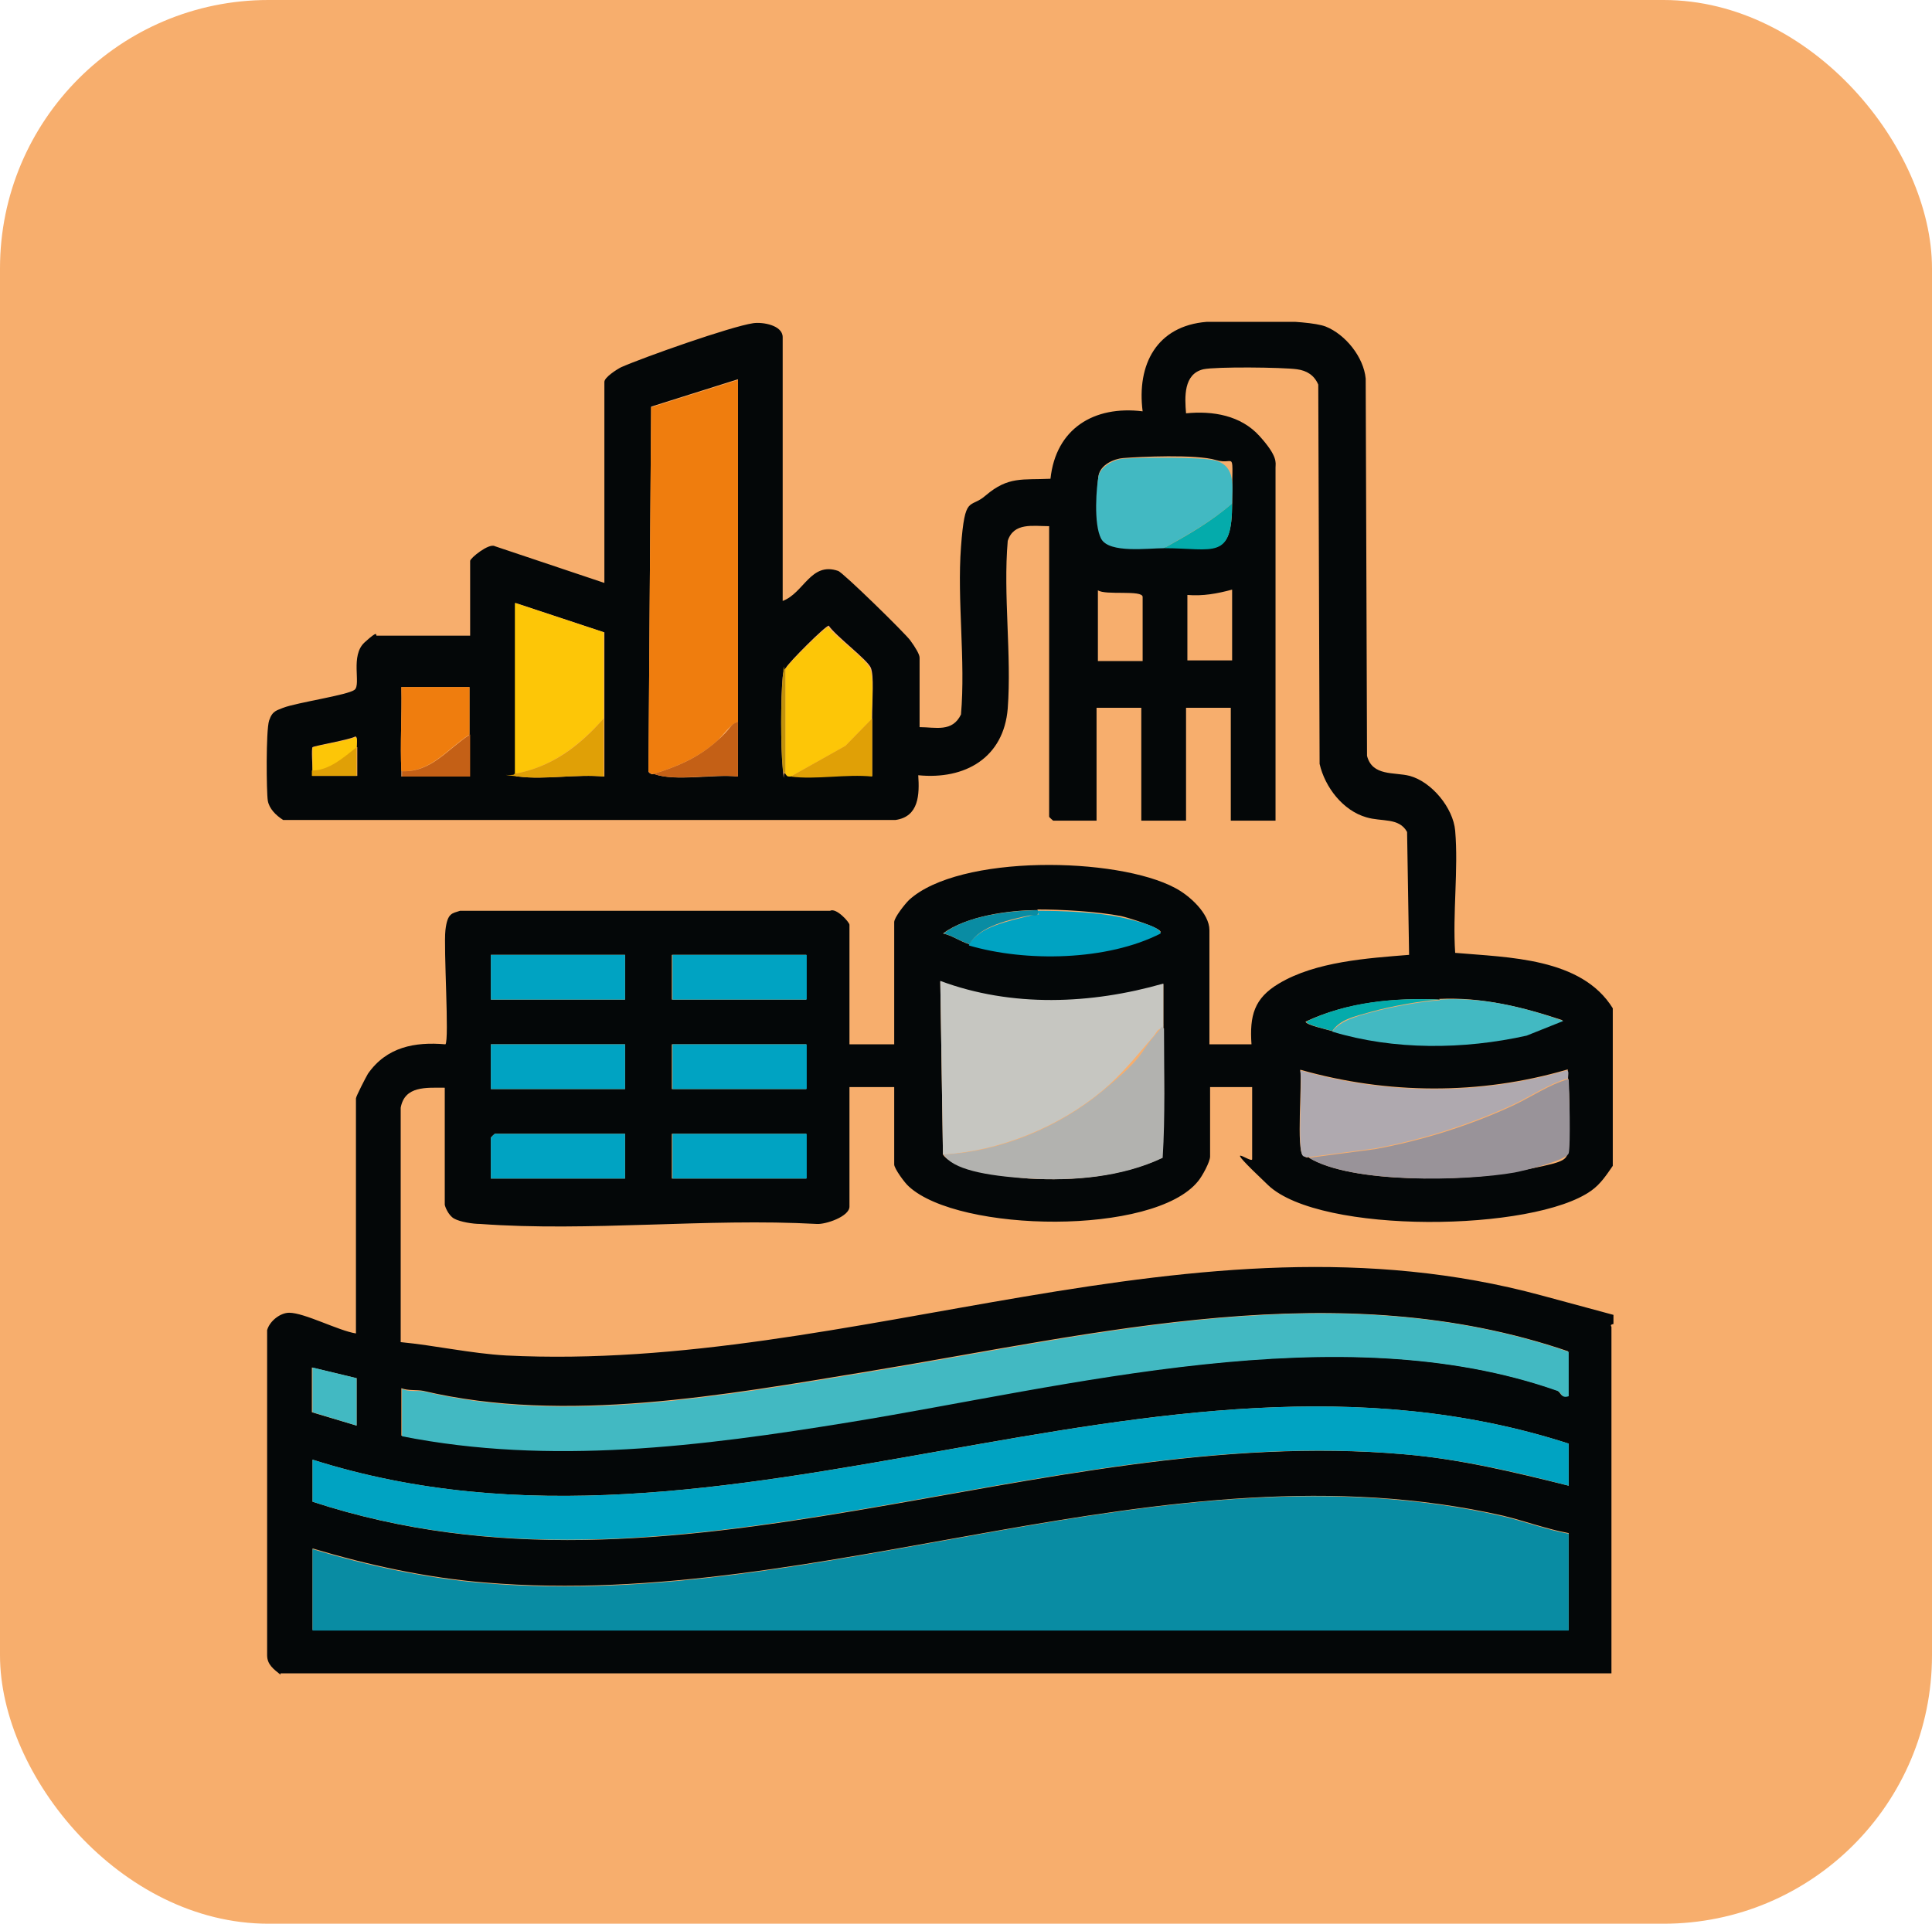 <?xml version="1.0" encoding="UTF-8"?> <svg xmlns="http://www.w3.org/2000/svg" xmlns:xlink="http://www.w3.org/1999/xlink" id="Capa_1" version="1.1" viewBox="0 0 289.3 288.1"><defs><clipPath id="clippath"><rect x="39.7" y="48.2" width="201.9" height="202.6" fill="none"></rect></clipPath></defs><rect x="0" y="0" width="289.3" height="288.1" rx="40.2" ry="40.2" fill="#f7ae6d"></rect><g clip-path="url(#clippath)"><g><path d="M42,250.8c-1-.8-2-1.5-2-2.9v-48.7c.4-1.4,2-2.6,3.3-2.6,2.3,0,7.4,2.7,10,3.1v-35.2c0-.3,1.5-3.2,1.8-3.7,2.8-4,7-4.8,11.6-4.4.6-.6-.3-14.5,0-17.1s1-2.5,2.2-2.9h55.4c.9-.5,2.9,1.7,2.9,2.1v17.9h6.7v-18.3c0-.7,1.6-2.7,2.2-3.3,7.5-6.9,31.2-6.5,39.9-1.8,2.1,1.1,5.1,3.8,5.1,6.3v17.1h6.3c-.3-4.3.4-6.9,4.1-9.1,5.5-3.3,13.3-3.8,19.5-4.3l-.3-18.4c-1.2-2.2-3.8-1.5-6.1-2.2-3.5-1-6.2-4.5-7-8l-.2-56.8c-.6-1.4-1.7-2.1-3.2-2.3-2.2-.3-12.1-.4-14,0-3,.7-2.8,4.2-2.6,6.6,4-.4,8.2.3,11,3.4s2.4,4,2.4,4.7v52.9h-6.7v-16.9h-6.7v16.9h-6.7v-16.9h-6.7v16.9h-6.5s-.6-.5-.6-.6v-43.5c-2.4,0-5.3-.6-6.2,2.2-.7,8.1.6,17.1,0,25.1-.6,7.4-6.4,10.7-13.4,10,.2,2.9.1,6.2-3.4,6.7H42.4c-1.1-.7-2.1-1.7-2.3-2.9s-.3-10.5.2-12,1.2-1.5,2.1-1.9c2.1-.8,9.7-1.9,10.7-2.7s-.7-5.1,1.5-7.1,1.6-1,1.8-1h14v-11.2c0-.4,2.8-2.7,3.7-2.2l16.4,5.5v-30.1c0-.7,1.9-1.9,2.5-2.2,3.4-1.5,16.4-6.1,19.8-6.6,1.4-.2,4.4.3,4.4,2.1v39.5c3.2-1.2,4.2-5.9,8.3-4.5.7.2,10,9.3,10.8,10.4s1.4,2.1,1.4,2.6v10.4c2.4,0,4.9.8,6.2-1.9.7-8.1-.6-17.1,0-25.1s1.3-5.6,3.7-7.7c3.4-2.9,5.5-2.3,9.7-2.5.8-7.5,6.5-11,13.8-10.1-.9-7,2.1-12.8,9.6-13.4,3.6-.3,14.9-.4,17.8.7,3,1.2,5.7,4.6,6,7.8l.2,56.5c.8,3.1,4.1,2.4,6.4,3,3.3.9,6.5,4.8,6.8,8.2.5,5.8-.4,12.4,0,18.3,7.9.7,18.9.7,23.6,8.3v23.6c-.9,1.3-1.8,2.7-3.2,3.7-8.6,6.2-40.6,6.6-48.4-.8s-2.4-3.1-2.4-3.9v-10.8h-6.3v10.4c0,.8-1.2,3-1.8,3.7-6.6,8.2-35.8,7.7-43.3.8-.6-.5-2.2-2.7-2.2-3.3v-11.6h-6.7v17.9c0,1.5-3.6,2.7-4.9,2.6-16.4-.9-34.1,1.2-50.4,0-1.1,0-3-.3-3.9-.8s-1.4-1.9-1.4-2.1v-17.5c-2.8,0-6-.3-6.6,3v35.1c5.2.5,10.5,1.7,15.8,2,52.2,2.6,103-23.1,155-9s8.3,1.9,10.5,4.7v51.9H42ZM97.1,115.5c0,.2.2.3.4.4s.3,0,.4,0c3.2,1.2,9,0,12.6.4,0-2.7,0-5.5,0-8.3,0-17,0-34.1,0-51.2l-13,4.1-.4,54.5ZM174.3,82c7.6,0,10.2,1.9,10.2-6.7s.6-5.5-2.4-6.4-11.5-.5-13.9-.3c-1.4.1-3.4,1-3.7,2.6s-.2,8.3.4,9.4c1.2,2.2,7,1.4,9.4,1.4ZM171.1,99v-9.6c0-1.1-5.6-.2-6.7-1v10.6h6.7ZM184.5,88.3c-2.2.6-4.4,1-6.7.8v9.8h6.7v-10.6ZM77.1,115.9c.1.4.2.4.6.4,3.9.5,8.8-.4,12.8,0,0-2.9,0-5.8,0-8.7,0-4.3,0-8.6,0-12.9l-13.3-4.4v25.6ZM117.6,100.1c-.3.6-.3.5-.4,1.3-.3,3.2-.3,10.3,0,13.5s0,.5.4.9.3.3.8.4c3.7.5,8.4-.4,12.2,0,0-2.9,0-5.8,0-8.7s.3-6.3-.2-7.5-5.2-4.7-6.3-6.3c-.5,0-6,5.5-6.4,6.3ZM60.1,115.5c0,.3,0,.5,0,.8h10.2c0-2.1,0-4.2,0-6.3s0-4.7,0-7.1h-10.2c.1,4.2-.2,8.4,0,12.6ZM53.4,111.9c0-.4.2-1.6-.2-1.6-.9.5-6.2,1.4-6.4,1.6s0,2.9,0,3.5,0,.5,0,.8h6.7c0-1.4,0-2.9,0-4.3ZM155.4,136.3c-4.4,0-10.7.9-14.2,3.5,1.4.3,2.6,1.2,3.9,1.6,8.6,2.5,20.8,2.3,28.7-1.8,0-.7-5-2.2-5.9-2.4-3.6-.7-8.9-1-12.6-1ZM93.6,143h-20.1v6.7h20.1v-6.7ZM120.7,143h-20.1v6.7h20.1v-6.7ZM141.2,172.9c1.3,2.2,10.2,3.4,12.8,3.6,6.7.4,14-.3,20-3.1.4-6.3.3-12.9.2-19.3,0-2.2,0-4.5,0-6.7-10.8,3.1-22.8,3.6-33.4-.4l.4,26ZM215.6,149.7c-6.8-.3-13.9.4-20.1,3.3,0,.5,3.3,1.2,3.9,1.4,9.3,2.8,19.7,2.7,29.1.6l5.5-2.2c-6-2-12.1-3.5-18.5-3.2ZM93.6,156.4h-20.1v6.7h20.1v-6.7ZM120.7,156.4h-20.1v6.7h20.1v-6.7ZM195.9,173.3c6.3,4,23.4,3.6,30.8,2.2s7.7-1.6,8.1-2.9.2-9.5,0-11.2.2-1.2-.2-1.2c-13,3.8-26.9,3.7-39.9,0,.3,2-.6,12,.4,12.8s.7,0,.8.2ZM93.6,169.8h-19.5s-.6.5-.6.6v6.1h20.1v-6.7ZM120.7,169.8h-20.1v6.7h20.1v-6.7ZM234.9,202.4c-34.4-11.8-70.4-2.7-105,3-21.3,3.5-45.3,7.9-66.5,2.9-1-.2-2.3,0-3.3-.4v7.1c22.2,4.4,44.9,1.5,67-2.1,32.6-5.3,73.4-16.1,106-4.7.7.3.5,1.2,1.7.8v-6.7ZM53.4,206.4l-6.7-1.6v6.7l6.7,2v-7.1ZM234.9,216.2c-62.3-20.1-125.8,22.2-188.1,2.4v6.3c54.2,17.8,108.5-11.9,163.5-7.1,8.3.7,16.5,2.7,24.6,4.7v-6.3ZM234.9,229.6c-3.3-.6-6.5-1.8-9.8-2.6-50.7-11.5-101.5,14.3-152.5,10-8.7-.7-17.4-2.6-25.8-5.1v12.2h188.1v-14.6Z" fill="#040708"></path><path d="M234.9,229.6v14.6H46.8v-12.2c8.3,2.5,17.1,4.4,25.8,5.1,51,4.3,101.8-21.6,152.5-10,3.3.8,6.5,2,9.8,2.6Z" fill="#098ca3"></path><path d="M234.9,216.2v6.3c-8.1-2.1-16.3-4-24.6-4.7-55-4.9-109.3,24.8-163.5,7.1v-6.3c62.4,19.8,125.9-22.5,188.1-2.4Z" fill="#00a3c2"></path><path d="M234.9,202.4v6.7c-1.2.4-1-.6-1.7-.8-32.6-11.5-73.4-.6-106,4.7-22.1,3.6-44.8,6.5-67,2.1v-7.1c1,.5,2.3.2,3.3.4,21.1,5,45.2.6,66.5-2.9,34.6-5.7,70.6-14.9,105-3Z" fill="#42b9c2"></path><path d="M97.1,115.5l.4-54.5,13-4.1c0,17,0,34.1,0,51.2-1.4.5-2.2,2.1-3.4,3.1-2.8,2.4-5.8,3.6-9.2,4.7-.1,0-.3,0-.4,0l-.4-.4Z" fill="#ef7d0e"></path><path d="M141.2,172.9l-.4-26c10.7,4,22.6,3.5,33.4.4,0,2.2,0,4.5,0,6.7-.9,0-1,.6-1.4,1.1-2.5,2.9-4.8,5.8-7.8,8.3-6.5,5.4-15.3,9-23.8,9.5Z" fill="#c6c6c1"></path><path d="M174.3,154.1c0,6.4.2,13-.2,19.3-6.1,2.9-13.4,3.5-20,3.1s-11.5-1.4-12.8-3.6c8.5-.4,17.3-4.1,23.8-9.5s5.3-5.4,7.8-8.3.5-1.2,1.4-1.1Z" fill="#b2b2af"></path><path d="M77.1,115.9v-25.6s13.3,4.4,13.3,4.4c0,4.3,0,8.6,0,12.9-3.7,4.1-7.8,7.3-13.4,8.3Z" fill="#fdc607"></path><path d="M195.9,173.3c-.1,0-.6,0-.8-.2-.9-.8,0-10.8-.4-12.8,13,3.7,26.9,3.8,39.9,0,.4,0,.2.8.2,1.2-2.9.8-5.6,2.7-8.4,4-6.6,3-13.5,5.2-20.6,6.5l-9.9,1.3Z" fill="#afa9af"></path><path d="M234.9,161.5c.1,1.6.3,10.1,0,11.2s-6.6,2.6-8.1,2.9c-7.4,1.3-24.4,1.7-30.8-2.2l9.9-1.3c7.1-1.3,14.1-3.5,20.6-6.5,2.8-1.3,5.5-3.2,8.4-4Z" fill="#999399"></path><path d="M184.5,75.4c-3.1,2.7-6.7,4.7-10.2,6.7-2.4,0-8.2.8-9.4-1.4s-.7-8-.4-9.4,2.3-2.5,3.7-2.6c2.4-.2,12-.3,13.9.3,3,.9,2.4,3.9,2.4,6.4Z" fill="#42b9c2"></path><path d="M130.6,107.6l-4,4.1-8.2,4.6c-.5,0-.5,0-.8-.4v-15.7c.4-.8,6-6.3,6.4-6.3,1.2,1.6,5.7,4.8,6.3,6.3s.2,5.8.2,7.5Z" fill="#fdc607"></path><path d="M215.6,149.7c6.4-.4,12.5,1.1,18.5,3.2l-5.5,2.2c-9.4,2.1-19.9,2.2-29.1-.6,1.2-1.7,4-2.4,5.9-2.9,2.9-.8,7.3-1.6,10.2-1.8Z" fill="#42b9c2"></path><rect x="100.7" y="143" width="20.1" height="6.7" fill="#00a3c2"></rect><rect x="100.7" y="169.8" width="20.1" height="6.7" fill="#00a3c2"></rect><rect x="100.7" y="156.4" width="20.1" height="6.7" fill="#00a3c2"></rect><rect x="73.5" y="156.4" width="20.1" height="6.7" fill="#00a3c2"></rect><rect x="73.5" y="143" width="20.1" height="6.7" fill="#00a3c2"></rect><path d="M93.6,169.8v6.7h-20.1v-6.1s.5-.6.6-.6h19.5Z" fill="#00a3c2"></path><path d="M145.1,141.5c1.4-2.7,6.1-3.6,8.9-4.3s1.5.4,1.3-.8c3.7,0,9,.2,12.6,1s5.9,1.6,5.9,2.4c-8,4.1-20.2,4.3-28.7,1.8Z" fill="#00a3c2"></path><path d="M60.1,115.5c-.2-4.2.1-8.4,0-12.6h10.2c0,2.4,0,4.7,0,7.1-3.3,2.1-5.8,5.7-10.2,5.5Z" fill="#ef7d0e"></path><path d="M90.4,107.6c0,2.9,0,5.8,0,8.7-4-.4-8.9.5-12.8,0s-.4,0-.6-.4c5.6-1,9.7-4.1,13.4-8.3Z" fill="#e0a006"></path><polygon points="53.4 206.4 53.4 213.5 46.8 211.5 46.8 204.8 53.4 206.4" fill="#42b9c2"></polygon><path d="M110.5,108c0,2.7,0,5.5,0,8.3-3.6-.5-9.4.8-12.6-.4,3.5-1.1,6.4-2.3,9.2-4.7s2-2.6,3.4-3.1Z" fill="#c46016"></path><path d="M130.6,107.6c0,2.9,0,5.8,0,8.7-3.8-.4-8.5.5-12.2,0l8.2-4.6,4-4.1Z" fill="#e0a006"></path><path d="M184.5,75.4c0,8.6-2.7,6.7-10.2,6.7,3.6-2,7.1-4,10.2-6.7Z" fill="#04abab"></path><path d="M70.4,110c0,2.1,0,4.2,0,6.3h-10.2c0-.3,0-.5,0-.8,4.4.2,6.9-3.4,10.2-5.5Z" fill="#c46016"></path><path d="M215.6,149.7c-3,.2-7.3,1-10.2,1.8s-4.7,1.2-5.9,2.9c-.6-.2-3.9-.9-3.9-1.4,6.2-3,13.3-3.6,20.1-3.3Z" fill="#04abab"></path><path d="M155.4,136.3c.2,1.2-.6.7-1.3.8-2.8.6-7.5,1.6-8.9,4.3-1.4-.4-2.6-1.3-3.9-1.6,3.5-2.7,9.8-3.4,14.2-3.5Z" fill="#098ca3"></path><path d="M46.8,115.5c0-.6,0-3.3,0-3.5.2-.3,5.6-1.1,6.4-1.6.4,0,.2,1.2.2,1.6-1.9,1.5-4,3.5-6.7,3.5Z" fill="#fdc607"></path><path d="M53.4,111.9c0,1.4,0,2.9,0,4.3h-6.7c0-.3,0-.5,0-.8,2.6,0,4.8-2,6.7-3.5Z" fill="#e0a006"></path><path d="M117.6,115.9c-.3-.4-.4-.4-.4-.9-.3-3.1-.3-10.3,0-13.5s.1-.7.4-1.3v15.7Z" fill="#c1920b"></path><path d="M97.5,115.9c-.2-.1-.3-.2-.4-.4l.4.4Z" fill="#c46016"></path></g></g></svg> 